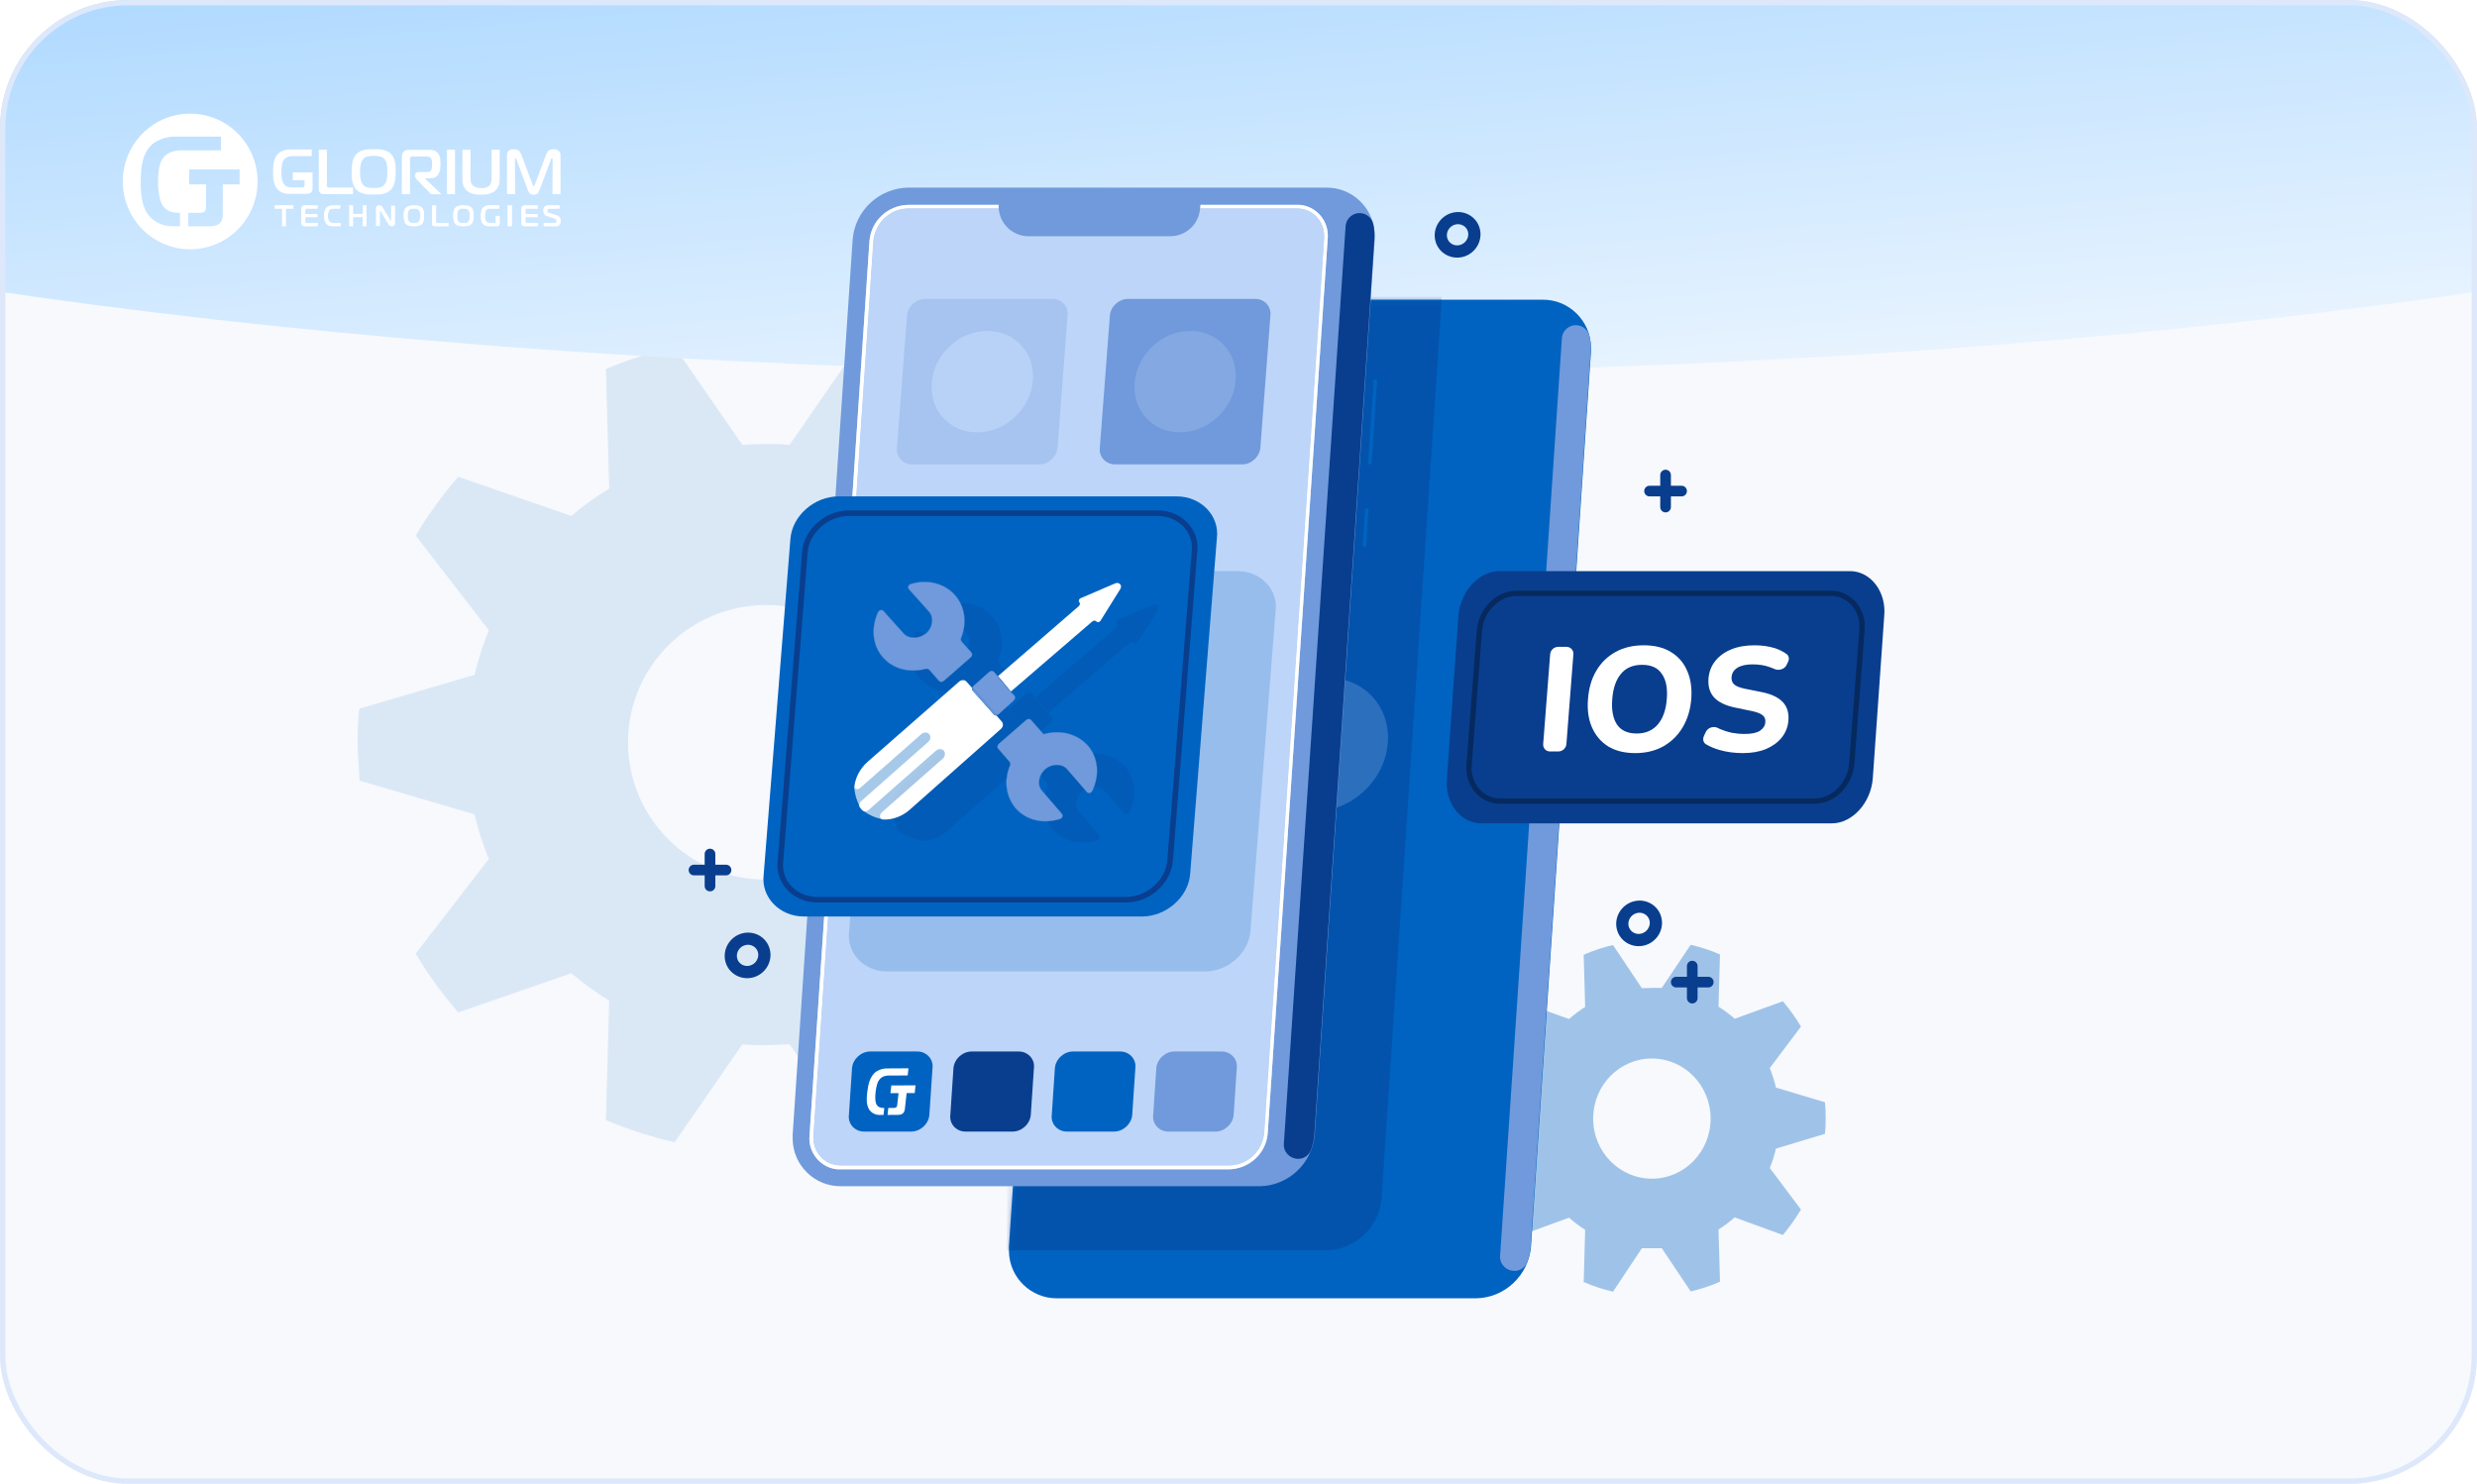 <?xml version="1.0" encoding="UTF-8"?>
<svg xmlns="http://www.w3.org/2000/svg" width="464" height="278" viewBox="0 0 464 278" fill="none">
  <g clip-path="url(#clip0_3565_17923)">
    <rect width="464" height="278" fill="#F7F9FD"></rect>
    <g opacity="0.4">
      <path opacity="0.3" d="M143.5 83.178C144.986 83.178 146.419 83.178 147.905 83.359L160.598 65C165.003 65.985 169.33 67.36 173.474 69.123L172.849 91.528C175.351 93.057 177.723 94.769 179.965 96.662L201.129 89.323C204.127 92.746 206.785 96.428 209.105 100.344L195.395 118.081C196.516 120.778 197.428 123.578 198.132 126.431L219.661 132.758C219.87 135.014 220 137.244 220 139.474C220 141.704 220 143.986 219.661 146.242L198.132 152.569C197.428 155.422 196.516 158.196 195.395 160.919L209.105 178.656C206.785 182.572 204.127 186.254 201.129 189.677L179.965 182.338C177.723 184.231 175.325 185.943 172.849 187.472L173.474 209.851C169.304 211.614 165.003 213.015 160.598 214L147.905 195.641C146.419 195.641 144.986 195.822 143.5 195.822C142.014 195.822 140.555 195.822 139.069 195.641L126.375 214C121.971 212.989 117.644 211.614 113.499 209.851L114.125 187.472C111.623 185.943 109.251 184.205 107.009 182.338L85.845 189.677C82.873 186.254 80.189 182.546 77.869 178.656L91.579 160.919C90.458 158.222 89.546 155.422 88.894 152.569L67.339 146.242C67.339 144.012 67 141.756 67 139.474C67 137.192 67 134.988 67.339 132.758L88.894 126.431C89.572 123.578 90.458 120.804 91.579 118.081L77.869 100.344C80.189 96.454 82.873 92.746 85.845 89.323L107.009 96.662C109.251 94.769 111.623 93.057 114.125 91.528L113.499 69.123C117.67 67.386 121.971 66.011 126.375 65L139.069 83.359C140.555 83.255 141.988 83.178 143.5 83.178ZM117.644 139.085C117.644 153.295 129.217 164.809 143.5 164.809C157.783 164.809 169.356 153.295 169.356 139.085C169.356 124.875 157.783 113.361 143.5 113.361C129.217 113.361 117.644 124.875 117.644 139.085Z" fill="#0063C1"></path>
      <path opacity="0.89" d="M309.438 185.085L311.297 185.085L316.703 177C318.58 177.44 320.422 178.039 322.196 178.814L321.92 188.591C322.988 189.26 323.986 190.035 324.95 190.863L333.972 187.587C335.229 189.066 336.366 190.652 337.364 192.325L331.528 200.094C331.992 201.291 332.388 202.507 332.681 203.757L341.858 206.505C342.047 208.478 342.047 210.451 341.858 212.424L332.681 215.19C332.388 216.423 332.01 217.656 331.528 218.836L337.364 226.604C336.366 228.278 335.229 229.881 333.972 231.378L324.95 228.084C324.004 228.912 322.988 229.669 321.92 230.356L322.196 240.133C320.422 240.908 318.58 241.524 316.703 241.947L311.297 233.862L307.561 233.862L302.155 242C300.278 241.56 298.436 240.961 296.662 240.186L296.938 230.409C295.87 229.74 294.872 228.965 293.907 228.137L284.886 231.431C283.629 229.934 282.492 228.348 281.494 226.657L287.348 218.889C286.848 217.709 286.47 216.476 286.177 215.225L277 212.477L277 206.558L286.177 203.81C286.47 202.56 286.848 201.327 287.348 200.146L281.494 192.378C282.492 190.705 283.629 189.119 284.886 187.64L293.907 190.916C294.854 190.088 295.87 189.331 296.938 188.644L296.662 178.867C298.436 178.092 300.278 177.476 302.155 177.053L307.561 185.138C308.164 185.121 308.801 185.085 309.438 185.085ZM298.436 209.57C298.436 215.789 303.36 220.827 309.438 220.827C315.515 220.827 320.44 215.789 320.44 209.57C320.44 203.352 315.515 198.314 309.438 198.314C303.377 198.314 298.453 203.317 298.436 209.518C298.436 209.518 298.436 209.553 298.436 209.57Z" fill="#0063C1"></path>
    </g>
    <g filter="url(#filter0_f_3565_17923)">
      <ellipse cx="232" cy="-15.5" rx="85.5" ry="406" transform="rotate(90 232 -15.5)" fill="url(#paint0_linear_3565_17923)"></ellipse>
    </g>
    <path d="M210.552 56.153L288.961 56.153C293.891 56.087 297.966 60.108 298.031 65.053C298.031 65.316 298.031 65.58 298.031 65.844L286.792 233.549C286.332 238.954 281.863 243.173 276.474 243.239H198.065C193.135 243.305 189.061 239.35 188.995 234.406C188.995 234.142 188.995 233.878 188.995 233.549L200.234 65.844C200.694 60.438 205.163 56.285 210.552 56.153Z" fill="#0063C1"></path>
    <mask id="mask0_3565_17923" style="mask-type:alpha" maskUnits="userSpaceOnUse" x="188" y="56" width="111" height="188">
      <path d="M210.552 56.153L288.961 56.153C293.891 56.087 297.966 60.108 298.031 65.053C298.031 65.316 298.031 65.58 298.031 65.844L286.792 233.549C286.332 238.954 281.863 243.173 276.474 243.239H198.065C193.135 243.305 189.061 239.35 188.995 234.406C188.995 234.142 188.995 233.878 188.995 233.549L200.234 65.844C200.694 60.438 205.163 56.285 210.552 56.153Z" fill="#0063C1"></path>
    </mask>
    <g mask="url(#mask0_3565_17923)">
      <path opacity="0.4" d="M182.552 47.153L260.961 47.153C265.891 47.087 269.966 51.108 270.031 56.053C270.031 56.316 270.031 56.58 270.031 56.844L258.792 224.549C258.332 229.954 253.863 234.173 248.474 234.239H170.065C165.135 234.305 161.061 230.35 160.995 225.406C160.995 225.142 160.995 224.878 160.995 224.549L172.234 56.844C172.694 51.438 177.163 47.285 182.552 47.153Z" fill="#093E8E"></path>
      <path opacity="0.2" d="M259.932 139.5C259.25 146.393 253.079 152 246.227 152C239.338 152 234.351 146.393 235.069 139.5C235.786 132.571 241.885 127 248.774 127C255.626 127 260.649 132.571 259.932 139.5Z" fill="#D5E5FF"></path>
    </g>
    <path d="M196.075 91.288L196.73 91.332L195.67 107.184L195.014 107.14L196.075 91.288Z" fill="#0063C1"></path>
    <path d="M194.465 115.464L195.121 115.508L194.644 122.611L193.989 122.567L194.465 115.464Z" fill="#0063C1"></path>
    <path d="M281.006 235.263C280.874 236.713 281.992 237.965 283.438 238.097C284.621 238.229 285.738 237.504 286.132 236.317C286.461 235.394 286.658 234.472 286.724 233.549L297.963 65.844C298.028 64.921 297.963 63.932 297.765 63.009C297.437 61.559 296.057 60.702 294.676 60.965C293.493 61.229 292.639 62.218 292.573 63.404L281.006 235.263Z" fill="#709ADB"></path>
    <path d="M170.042 35.153H248.451C253.381 35.087 257.456 39.108 257.521 44.053C257.521 44.316 257.521 44.58 257.521 44.844L246.282 212.549C245.822 217.954 241.353 222.173 235.964 222.239H157.555C152.625 222.305 148.551 218.35 148.485 213.406C148.485 213.142 148.485 212.878 148.485 212.549L159.724 44.844C160.184 39.438 164.653 35.285 170.042 35.153Z" fill="#709ADB"></path>
    <path d="M257.326 71.077L257.982 71.121L256.921 86.973L256.266 86.929L257.326 71.077Z" fill="#0063C1"></path>
    <path d="M255.721 95.257L256.377 95.301L255.9 102.404L255.244 102.36L255.721 95.257Z" fill="#0063C1"></path>
    <path d="M240.497 214.263C240.365 215.713 241.483 216.965 242.929 217.097C244.112 217.229 245.229 216.504 245.623 215.317C245.952 214.394 246.149 213.472 246.215 212.549L257.454 44.844C257.519 43.921 257.454 42.932 257.256 42.009C256.928 40.559 255.548 39.702 254.167 39.965C252.984 40.229 252.13 41.218 252.064 42.404L240.497 214.263Z" fill="#093E8E"></path>
    <path d="M157.487 219.074H230.309C234.055 218.943 237.144 216.108 237.473 212.35L248.712 44.645C248.975 41.481 246.674 38.647 243.454 38.383C243.257 38.383 243.059 38.383 242.862 38.383H170.04C166.294 38.515 163.205 41.349 162.876 45.107L151.637 212.812C151.374 215.976 153.74 218.811 156.895 219.074C157.092 219.074 157.289 219.074 157.487 219.074ZM242.862 39.042C245.688 38.976 247.989 41.218 248.054 44.052C248.054 44.25 248.054 44.448 248.054 44.58L236.816 212.284C236.487 215.646 233.727 218.283 230.375 218.349H157.552C154.726 218.415 152.426 216.174 152.36 213.339C152.36 213.141 152.36 212.944 152.36 212.812L163.599 45.107C163.927 41.745 166.688 39.108 170.04 39.042H242.862Z" fill="#BDD5F8"></path>
    <path d="M242.862 39.042C245.688 38.976 247.989 41.218 248.054 44.052V44.58L236.816 212.284C236.487 215.646 233.727 218.283 230.375 218.349H157.552C154.726 218.415 152.426 216.174 152.36 213.339V212.812L163.599 45.107C163.927 41.745 166.688 39.108 170.04 39.042H242.862Z" fill="#BDD5F8"></path>
    <path d="M189.7 212H180.846C179.15 212 177.808 210.585 178.02 208.886L178.606 200.114C178.748 198.415 180.302 197 181.998 197H190.852C192.548 197 193.89 198.415 193.678 200.114L193.092 208.886C192.951 210.585 191.396 212 189.7 212Z" fill="#093E8E"></path>
    <path d="M208.7 212H199.846C198.15 212 196.808 210.585 197.02 208.886L197.606 200.114C197.748 198.415 199.302 197 200.998 197H209.852C211.548 197 212.89 198.415 212.678 200.114L212.092 208.886C211.951 210.585 210.396 212 208.7 212Z" fill="#0063C1"></path>
    <path d="M227.7 212H218.846C217.15 212 215.808 210.585 216.02 208.886L216.606 200.114C216.748 198.415 218.302 197 219.998 197H228.852C230.548 197 231.89 198.415 231.678 200.114L231.092 208.886C230.951 210.585 229.396 212 227.7 212Z" fill="#709ADB"></path>
    <path d="M170.7 212H161.846C160.15 212 158.808 210.585 159.02 208.886L159.606 200.114C159.748 198.415 161.302 197 162.998 197H171.852C173.548 197 174.89 198.415 174.678 200.114L174.092 208.886C173.951 210.585 172.396 212 170.7 212Z" fill="#0063C1"></path>
    <path fill-rule="evenodd" clip-rule="evenodd" d="M166.403 207.575C166.355 208.009 166.306 208.445 166.257 208.882C166.939 208.88 167.623 208.877 168.311 208.874C168.444 208.871 168.58 208.844 168.711 208.813C168.856 208.766 168.99 208.7 169.114 208.605C169.21 208.517 169.296 208.41 169.359 208.29C169.442 208.12 169.497 207.927 169.506 207.741C169.613 206.763 169.722 205.78 169.832 204.795C170.336 204.792 170.84 204.792 171.345 204.792C171.397 204.306 171.449 203.822 171.502 203.339C169.989 203.343 168.476 203.35 166.964 203.36C166.909 203.847 166.855 204.33 166.802 204.809C167.307 204.81 167.812 204.809 168.32 204.807C168.239 205.531 168.158 206.256 168.075 206.98C168.069 207.054 168.055 207.132 168.035 207.206C168.012 207.29 167.965 207.366 167.899 207.423C167.843 207.485 167.772 207.528 167.699 207.546C167.631 207.56 167.558 207.569 167.489 207.568C167.126 207.572 166.764 207.575 166.403 207.575ZM165.501 208.891C165.553 208.453 165.603 208.018 165.652 207.584C165.612 207.579 165.572 207.578 165.533 207.581C165.226 207.588 164.934 207.527 164.667 207.41C164.393 207.255 164.188 207.004 164.094 206.684C164.023 206.459 163.98 206.228 163.972 205.985C163.959 205.811 163.958 205.606 163.961 205.378C163.974 205.095 163.993 204.826 164.025 204.547C164.052 204.273 164.099 204.008 164.154 203.737C164.202 203.501 164.256 203.299 164.303 203.135C164.342 202.997 164.39 202.858 164.457 202.723C164.494 202.638 164.54 202.548 164.6 202.462C164.786 202.155 165.049 201.902 165.353 201.748C165.716 201.582 166.101 201.492 166.478 201.505C167.66 201.497 168.844 201.491 170.03 201.485C170.075 201.042 170.123 200.597 170.174 200.149C168.851 200.156 167.528 200.164 166.205 200.173C165.53 200.148 164.838 200.333 164.215 200.718C163.908 200.905 163.641 201.164 163.423 201.477C163.218 201.776 163.05 202.097 162.92 202.435C162.796 202.787 162.694 203.143 162.625 203.507C162.552 203.871 162.501 204.234 162.459 204.591C162.424 204.9 162.385 205.223 162.374 205.554C162.353 205.881 162.356 206.212 162.39 206.526C162.42 206.846 162.49 207.158 162.601 207.444C162.707 207.739 162.876 208.002 163.088 208.214C163.286 208.407 163.518 208.56 163.771 208.677C164.114 208.828 164.484 208.904 164.873 208.887C165.084 208.888 165.293 208.89 165.501 208.891Z" fill="white"></path>
    <path opacity="0.3" d="M194.704 87H170.85C169.154 87 167.812 85.585 168.024 83.886L169.908 59.114C170.049 57.415 171.603 56 173.299 56H197.153C198.849 56 200.192 57.415 199.98 59.114L198.096 83.886C197.955 85.585 196.4 87 194.704 87Z" fill="#709ADB"></path>
    <path d="M232.704 87H208.85C207.154 87 205.812 85.585 206.024 83.886L207.908 59.114C208.049 57.415 209.603 56 211.299 56H235.153C236.849 56 238.192 57.415 237.98 59.114L236.096 83.886C235.955 85.585 234.4 87 232.704 87Z" fill="#709ADB"></path>
    <path opacity="0.8" d="M193.454 71.5C192.936 76.739 188.246 81 183.038 81C177.803 81 174.012 76.739 174.558 71.5C175.103 66.234 179.739 62 184.974 62C190.182 62 193.999 66.234 193.454 71.5Z" fill="#BDD5F8"></path>
    <path opacity="0.2" d="M231.454 71.5C230.936 76.739 226.246 81 221.038 81C215.803 81 212.012 76.739 212.558 71.5C213.103 66.234 217.739 62 222.974 62C228.182 62 231.999 66.234 231.454 71.5Z" fill="#D5E5FF"></path>
    <path d="M157.487 219.074H230.309C234.055 218.943 237.144 216.108 237.473 212.35L248.712 44.645C248.975 41.481 246.674 38.647 243.454 38.383C243.257 38.383 243.059 38.383 242.862 38.383H170.04C166.294 38.515 163.205 41.349 162.876 45.107L151.637 212.812C151.374 215.976 153.74 218.811 156.895 219.074C157.092 219.074 157.289 219.074 157.487 219.074ZM242.862 39.042C245.688 38.976 247.989 41.218 248.054 44.052C248.054 44.25 248.054 44.448 248.054 44.58L236.816 212.284C236.487 215.646 233.727 218.283 230.375 218.349H157.552C154.726 218.415 152.426 216.174 152.36 213.339C152.36 213.141 152.36 212.944 152.36 212.812L163.599 45.107C163.928 41.745 166.688 39.108 170.04 39.042H242.862Z" fill="white"></path>
    <path d="M187.098 38.101L187.182 37.258H224.982L224.786 39.215C224.5 42.078 222.091 44.258 219.214 44.258H192.67C189.357 44.258 186.768 41.397 187.098 38.101Z" fill="#709ADB"></path>
    <path opacity="0.2" d="M225.758 182H166.123C161.883 182 158.527 178.576 159.057 174.467L163.766 114.533C164.12 110.424 168.006 107 172.245 107H231.881C236.12 107 239.476 110.424 238.947 114.533L234.237 174.467C233.884 178.576 229.998 182 225.758 182Z" fill="#0063C1"></path>
    <path d="M213.931 171.704H150.568C146.063 171.704 142.497 168.11 143.06 163.798L148.064 100.905C148.439 96.593 152.568 93 157.073 93H220.436C224.94 93 228.506 96.593 227.943 100.905L222.939 163.798C222.564 168.11 218.435 171.704 213.931 171.704Z" fill="#0063C1"></path>
    <path d="M210.949 168.556H153.062C148.947 168.556 145.689 165.25 146.204 161.283L150.775 103.421C151.118 99.454 154.89 96.148 159.005 96.148H216.892C221.007 96.148 224.265 99.454 223.751 103.421L219.18 161.283C218.837 165.25 215.064 168.556 210.949 168.556Z" fill="#0063C1" stroke="#093E8E" stroke-width="1.049" stroke-miterlimit="10" stroke-linecap="round"></path>
    <g opacity="0.2" clip-path="url(#clip1_3565_17923)" filter="url(#filter1_f_3565_17923)">
      <path d="M179.374 140.909C179.973 140.397 180.865 140.431 181.422 140.989C182.037 141.603 182.006 142.609 181.355 143.185L167.999 155.001C167.419 153.781 167.182 153.036 167.003 151.501L179.374 140.909Z" fill="#093E8E"></path>
      <path d="M184.33 146.64C184.919 146.117 185.006 145.228 184.529 144.6C184.004 143.908 183.003 143.801 182.344 144.368L168.823 155.995C169.98 156.768 170.639 157.096 172.156 157.459L184.33 146.64Z" fill="#093E8E"></path>
      <path fill-rule="evenodd" clip-rule="evenodd" d="M193.906 130.656C193.876 130.686 193.876 130.716 193.896 130.736C194.716 131.689 195.533 132.649 196.346 133.616C196.346 133.626 196.366 133.626 196.366 133.616C196.339 133.576 196.309 133.543 196.276 133.516C195.489 132.563 194.699 131.609 193.906 130.656Z" fill="#093E8E"></path>
      <path d="M194.106 137.756C193.976 137.876 193.836 137.936 193.686 137.956C192.186 136.249 190.683 134.543 189.176 132.836C189.216 132.716 189.286 132.586 189.396 132.496C190.363 131.636 191.326 130.776 192.286 129.916C192.566 129.656 192.976 129.656 193.196 129.916C193.409 130.163 193.626 130.409 193.846 130.656C193.846 130.669 193.849 130.673 193.856 130.666C193.836 130.696 193.846 130.736 193.856 130.766C194.676 131.726 195.496 132.683 196.316 133.636C196.316 133.666 196.336 133.666 196.346 133.666C196.559 133.886 196.769 134.106 196.976 134.326C197.216 134.556 197.166 134.956 196.886 135.206C195.966 136.053 195.039 136.903 194.106 137.756Z" fill="#093E8E"></path>
      <path d="M211.606 120.436C206.519 124.803 201.443 129.173 196.376 133.546C196.356 133.533 196.336 133.513 196.316 133.486C195.536 132.546 194.753 131.603 193.966 130.656C198.993 126.296 204.029 121.933 209.076 117.566C209.316 117.356 209.366 117.016 209.176 116.806C208.986 116.586 209.096 116.226 209.406 116.086C211.579 115.153 213.749 114.219 215.916 113.286C216.256 113.146 216.616 113.216 216.826 113.446C217.036 113.676 217.046 114.056 216.856 114.356L213.136 120.316C212.966 120.586 212.576 120.656 212.386 120.436C212.196 120.226 211.856 120.226 211.606 120.436Z" fill="#093E8E"></path>
      <path d="M180.506 122.676C181.756 121.586 181.996 119.656 181.026 118.576C179.779 117.176 178.529 115.776 177.276 114.376C177.006 114.076 177.166 113.576 177.596 113.446C180.566 112.506 183.826 113.226 185.856 115.486C187.776 117.656 188.136 120.726 187.016 123.496C186.926 123.756 186.946 124.026 187.116 124.216C187.729 124.903 188.339 125.586 188.946 126.266C189.156 126.496 189.106 126.896 188.836 127.146C187.149 128.606 185.466 130.073 183.786 131.546C183.516 131.776 183.106 131.776 182.896 131.526C182.289 130.853 181.686 130.169 181.086 129.476C180.916 129.296 180.636 129.236 180.366 129.296C177.446 130.066 174.376 129.356 172.446 127.186C170.416 124.916 170.156 121.616 171.506 118.706C171.696 118.286 172.226 118.196 172.506 118.506C173.746 119.893 174.989 121.279 176.236 122.666C176.726 123.226 177.436 123.486 178.256 123.486C179.006 123.496 179.776 123.226 180.506 122.676Z" fill="#093E8E"></path>
      <path d="M193.136 137.836C193.266 137.986 193.446 138.056 193.646 138.046C193.986 138.433 194.329 138.823 194.676 139.216C194.996 139.596 194.916 140.196 194.496 140.566C188.796 145.606 183.113 150.643 177.446 155.676C175.956 156.996 174.156 157.606 172.476 157.536C172.116 157.526 171.906 157.316 171.866 157.036C171.806 156.756 171.926 156.416 172.216 156.166C176.003 152.819 179.799 149.473 183.606 146.126C184.056 145.706 184.146 145.046 183.796 144.646C183.436 144.246 182.766 144.246 182.306 144.656C178.106 148.349 173.913 152.043 169.726 155.736C169.356 156.076 168.816 156.116 168.526 155.796L168.416 155.686C168.296 155.546 168.186 155.406 168.076 155.266C167.826 154.926 167.946 154.416 168.316 154.096C172.489 150.403 176.673 146.706 180.866 143.006C181.336 142.616 181.416 141.956 181.056 141.546C180.696 141.136 180.026 141.136 179.576 141.546C175.749 144.906 171.933 148.266 168.126 151.626C167.886 151.846 167.606 151.886 167.376 151.826C167.166 151.746 167.016 151.546 167.056 151.246C167.256 149.666 168.096 147.986 169.536 146.716C175.236 141.716 180.946 136.713 186.666 131.706C187.106 131.326 187.716 131.336 188.036 131.696C188.383 132.096 188.733 132.486 189.086 132.866C189.036 133.076 189.076 133.276 189.226 133.426C190.526 134.899 191.829 136.369 193.136 137.836Z" fill="#093E8E"></path>
      <path d="M196.126 146.706C195.413 145.886 194.703 145.066 193.996 144.246C193.786 144.016 193.836 143.616 194.116 143.366L199.236 138.906C199.516 138.656 199.916 138.666 200.126 138.906C200.886 139.766 201.643 140.626 202.396 141.486C202.456 141.556 202.546 141.586 202.646 141.536C202.656 141.526 202.666 141.526 202.666 141.526C205.576 140.726 208.716 141.456 210.736 143.676C212.776 146.026 212.976 149.256 211.596 152.166C211.396 152.576 210.866 152.676 210.596 152.366L206.916 148.106C205.966 147.016 204.036 147.006 202.786 148.106C201.536 149.196 201.166 151.116 202.206 152.206C203.439 153.626 204.669 155.046 205.896 156.466C206.166 156.776 205.996 157.286 205.566 157.416C202.496 158.386 199.266 157.726 197.246 155.376C195.416 153.166 195.066 150.166 196.206 147.446C196.306 147.176 196.286 146.906 196.126 146.706Z" fill="#093E8E"></path>
      <path fill-rule="evenodd" clip-rule="evenodd" d="M187.066 123.506C188.186 120.726 187.816 117.636 185.896 115.466C183.856 113.186 180.576 112.456 177.586 113.406C177.116 113.536 176.956 114.086 177.246 114.406C178.499 115.806 179.749 117.203 180.996 118.596C181.956 119.686 181.716 121.566 180.476 122.646C179.766 123.186 178.996 123.446 178.266 123.446C177.446 123.446 176.746 123.186 176.266 122.646C175.019 121.246 173.776 119.856 172.536 118.476C172.246 118.146 171.666 118.246 171.456 118.686C170.106 121.616 170.376 124.946 172.406 127.216C174.356 129.406 177.436 130.116 180.386 129.336C180.636 129.276 180.896 129.336 181.056 129.516C181.656 130.196 182.256 130.879 182.856 131.566C183.086 131.836 183.516 131.836 183.816 131.576C185.496 130.103 187.176 128.633 188.856 127.166C189.156 126.916 189.216 126.496 188.986 126.226C188.373 125.539 187.763 124.859 187.156 124.186C186.996 123.996 186.966 123.746 187.066 123.506ZM193.226 129.886C192.996 129.616 192.566 129.606 192.266 129.886C191.293 130.746 190.326 131.606 189.366 132.466C189.242 132.577 189.162 132.717 189.129 132.86C189.085 133.05 189.125 133.247 189.256 133.396C190.563 134.869 191.866 136.339 193.166 137.806C193.295 137.95 193.48 138.015 193.668 138.002C193.831 137.991 193.996 137.921 194.126 137.796C195.059 136.936 195.989 136.086 196.916 135.246C197.216 134.976 197.256 134.556 197.016 134.296C196.803 134.069 196.586 133.843 196.366 133.616C196.339 133.576 196.309 133.543 196.276 133.516C195.489 132.563 194.699 131.609 193.906 130.656C193.899 130.656 193.889 130.646 193.876 130.626C193.663 130.373 193.446 130.126 193.226 129.886ZM193.686 137.956C193.836 137.936 193.976 137.876 194.106 137.756C195.039 136.903 195.966 136.053 196.886 135.206C197.166 134.956 197.216 134.556 196.976 134.326C196.769 134.106 196.559 133.886 196.346 133.666C196.336 133.666 196.316 133.666 196.316 133.636C195.496 132.683 194.676 131.726 193.856 130.766C193.846 130.736 193.836 130.696 193.856 130.666C193.849 130.673 193.846 130.669 193.846 130.656C193.626 130.409 193.409 130.163 193.196 129.916C192.976 129.656 192.566 129.656 192.286 129.916C191.326 130.776 190.363 131.636 189.396 132.496C189.286 132.586 189.216 132.716 189.176 132.836C190.683 134.543 192.186 136.249 193.686 137.956ZM181.026 118.576C181.996 119.656 181.756 121.586 180.506 122.676C179.776 123.226 179.006 123.496 178.256 123.486C177.436 123.486 176.726 123.226 176.236 122.666C174.989 121.279 173.746 119.893 172.506 118.506C172.226 118.196 171.696 118.286 171.506 118.706C170.156 121.616 170.416 124.916 172.446 127.186C174.376 129.356 177.446 130.066 180.366 129.296C180.636 129.236 180.916 129.296 181.086 129.476C181.686 130.169 182.289 130.853 182.896 131.526C183.106 131.776 183.516 131.776 183.786 131.546C185.466 130.073 187.149 128.606 188.836 127.146C189.106 126.896 189.156 126.496 188.946 126.266C188.339 125.586 187.729 124.903 187.116 124.216C186.946 124.026 186.926 123.756 187.016 123.496C188.136 120.726 187.776 117.656 185.856 115.486C183.826 113.226 180.566 112.506 177.596 113.446C177.166 113.576 177.006 114.076 177.276 114.376C178.529 115.776 179.779 117.176 181.026 118.576ZM193.966 144.276C193.736 144.026 193.796 143.606 194.086 143.336C195.793 141.849 197.503 140.363 199.216 138.876C199.516 138.616 199.936 138.616 200.166 138.876C200.926 139.736 201.683 140.599 202.436 141.466C202.476 141.516 202.556 141.536 202.636 141.506C202.641 141.501 202.646 141.498 202.651 141.496C202.653 141.495 202.655 141.494 202.657 141.493C202.66 141.491 202.663 141.489 202.666 141.486C205.586 140.686 208.736 141.406 210.776 143.636C212.816 145.996 213.026 149.256 211.626 152.186C211.416 152.626 210.846 152.726 210.566 152.386C209.339 150.973 208.109 149.553 206.876 148.126C205.946 147.056 204.046 147.056 202.806 148.126C201.566 149.216 201.226 151.086 202.246 152.166C203.473 153.593 204.699 155.016 205.926 156.436C206.216 156.766 206.036 157.316 205.576 157.456C202.486 158.436 199.246 157.766 197.196 155.396C195.366 153.196 195.016 150.186 196.166 147.416C196.256 147.176 196.246 146.916 196.086 146.736L193.966 144.276ZM193.996 144.246C194.703 145.066 195.413 145.886 196.126 146.706C196.286 146.906 196.306 147.176 196.206 147.446C195.066 150.166 195.416 153.166 197.246 155.376C199.266 157.726 202.496 158.386 205.566 157.416C205.996 157.286 206.166 156.776 205.896 156.466C204.669 155.046 203.439 153.626 202.206 152.206C201.166 151.116 201.536 149.196 202.786 148.106C204.036 147.006 205.966 147.016 206.916 148.106L210.596 152.366C210.866 152.676 211.396 152.576 211.596 152.166C212.976 149.256 212.776 146.026 210.736 143.676C208.716 141.456 205.576 140.726 202.666 141.526C202.666 141.526 202.656 141.526 202.646 141.536C202.546 141.586 202.456 141.556 202.396 141.486C201.643 140.626 200.886 139.766 200.126 138.906C199.916 138.666 199.516 138.656 199.236 138.906L194.116 143.366C193.836 143.616 193.786 144.016 193.996 144.246Z" fill="#093E8E"></path>
    </g>
    <g clip-path="url(#clip2_3565_17923)">
      <path d="M172.374 136.909C172.973 136.397 173.865 136.431 174.422 136.989C175.037 137.603 175.006 138.609 174.355 139.185L160.999 151.001C160.419 149.781 160.182 149.036 160.003 147.501L172.374 136.909Z" fill="white" fill-opacity="0.65"></path>
      <path d="M177.33 142.64C177.919 142.117 178.006 141.228 177.529 140.6C177.004 139.908 176.003 139.801 175.344 140.368L161.823 151.995C162.98 152.768 163.639 153.096 165.156 153.459L177.33 142.64Z" fill="white" fill-opacity="0.65"></path>
      <path fill-rule="evenodd" clip-rule="evenodd" d="M186.906 126.656C186.876 126.686 186.876 126.716 186.896 126.736C187.716 127.689 188.533 128.649 189.346 129.616C189.346 129.626 189.366 129.626 189.366 129.616C189.339 129.576 189.309 129.543 189.276 129.516C188.489 128.563 187.699 127.609 186.906 126.656Z" fill="#709ADB"></path>
      <path d="M187.106 133.756C186.976 133.876 186.836 133.936 186.686 133.956C185.186 132.249 183.683 130.543 182.176 128.836C182.216 128.716 182.286 128.586 182.396 128.496C183.363 127.636 184.326 126.776 185.286 125.916C185.566 125.656 185.976 125.656 186.196 125.916C186.409 126.163 186.626 126.409 186.846 126.656C186.846 126.669 186.849 126.673 186.856 126.666C186.836 126.696 186.846 126.736 186.856 126.766C187.676 127.726 188.496 128.683 189.316 129.636C189.316 129.666 189.336 129.666 189.346 129.666C189.559 129.886 189.769 130.106 189.976 130.326C190.216 130.556 190.166 130.956 189.886 131.206C188.966 132.053 188.039 132.903 187.106 133.756Z" fill="#709ADB"></path>
      <path d="M204.606 116.436C199.519 120.803 194.443 125.173 189.376 129.546C189.356 129.533 189.336 129.513 189.316 129.486C188.536 128.546 187.753 127.603 186.966 126.656C191.993 122.296 197.029 117.933 202.076 113.566C202.316 113.356 202.366 113.016 202.176 112.806C201.986 112.586 202.096 112.226 202.406 112.086C204.579 111.153 206.749 110.219 208.916 109.286C209.256 109.146 209.616 109.216 209.826 109.446C210.036 109.676 210.046 110.056 209.856 110.356L206.136 116.316C205.966 116.586 205.576 116.656 205.386 116.436C205.196 116.226 204.856 116.226 204.606 116.436Z" fill="white"></path>
      <path d="M173.506 118.676C174.756 117.586 174.996 115.656 174.026 114.576C172.779 113.176 171.529 111.776 170.276 110.376C170.006 110.076 170.166 109.576 170.596 109.446C173.566 108.506 176.826 109.226 178.856 111.486C180.776 113.656 181.136 116.726 180.016 119.496C179.926 119.756 179.946 120.026 180.116 120.216C180.729 120.903 181.339 121.586 181.946 122.266C182.156 122.496 182.106 122.896 181.836 123.146C180.149 124.606 178.466 126.073 176.786 127.546C176.516 127.776 176.106 127.776 175.896 127.526C175.289 126.853 174.686 126.169 174.086 125.476C173.916 125.296 173.636 125.236 173.366 125.296C170.446 126.066 167.376 125.356 165.446 123.186C163.416 120.916 163.156 117.616 164.506 114.706C164.696 114.286 165.226 114.196 165.506 114.506C166.746 115.893 167.989 117.279 169.236 118.666C169.726 119.226 170.436 119.486 171.256 119.486C172.006 119.496 172.776 119.226 173.506 118.676Z" fill="#709ADB"></path>
      <path d="M186.136 133.836C186.266 133.986 186.446 134.056 186.646 134.046C186.986 134.433 187.329 134.823 187.676 135.216C187.996 135.596 187.916 136.196 187.496 136.566C181.796 141.606 176.113 146.643 170.446 151.676C168.956 152.996 167.156 153.606 165.476 153.536C165.116 153.526 164.906 153.316 164.866 153.036C164.806 152.756 164.926 152.416 165.216 152.166C169.003 148.819 172.799 145.473 176.606 142.126C177.056 141.706 177.146 141.046 176.796 140.646C176.436 140.246 175.766 140.246 175.306 140.656C171.106 144.349 166.913 148.043 162.726 151.736C162.356 152.076 161.816 152.116 161.526 151.796L161.416 151.686C161.296 151.546 161.186 151.406 161.076 151.266C160.826 150.926 160.946 150.416 161.316 150.096C165.489 146.403 169.673 142.706 173.866 139.006C174.336 138.616 174.416 137.956 174.056 137.546C173.696 137.136 173.026 137.136 172.576 137.546C168.749 140.906 164.933 144.266 161.126 147.626C160.886 147.846 160.606 147.886 160.376 147.826C160.166 147.746 160.016 147.546 160.056 147.246C160.256 145.666 161.096 143.986 162.536 142.716C168.236 137.716 173.946 132.713 179.666 127.706C180.106 127.326 180.716 127.336 181.036 127.696C181.383 128.096 181.733 128.486 182.086 128.866C182.036 129.076 182.076 129.276 182.226 129.426C183.526 130.899 184.829 132.369 186.136 133.836Z" fill="white"></path>
      <path d="M189.126 142.706C188.413 141.886 187.703 141.066 186.996 140.246C186.786 140.016 186.836 139.616 187.116 139.366L192.236 134.906C192.516 134.656 192.916 134.666 193.126 134.906C193.886 135.766 194.643 136.626 195.396 137.486C195.456 137.556 195.546 137.586 195.646 137.536C195.656 137.526 195.666 137.526 195.666 137.526C198.576 136.726 201.716 137.456 203.736 139.676C205.776 142.026 205.976 145.256 204.596 148.166C204.396 148.576 203.866 148.676 203.596 148.366L199.916 144.106C198.966 143.016 197.036 143.006 195.786 144.106C194.536 145.196 194.166 147.116 195.206 148.206C196.439 149.626 197.669 151.046 198.896 152.466C199.166 152.776 198.996 153.286 198.566 153.416C195.496 154.386 192.266 153.726 190.246 151.376C188.416 149.166 188.066 146.166 189.206 143.446C189.306 143.176 189.286 142.906 189.126 142.706Z" fill="#709ADB"></path>
      <path fill-rule="evenodd" clip-rule="evenodd" d="M180.066 119.506C181.186 116.726 180.816 113.636 178.896 111.466C176.856 109.186 173.576 108.456 170.586 109.406C170.116 109.536 169.956 110.086 170.246 110.406C171.499 111.806 172.749 113.203 173.996 114.596C174.956 115.686 174.716 117.566 173.476 118.646C172.766 119.186 171.996 119.446 171.266 119.446C170.446 119.446 169.746 119.186 169.266 118.646C168.019 117.246 166.776 115.856 165.536 114.476C165.246 114.146 164.666 114.246 164.456 114.686C163.106 117.616 163.376 120.946 165.406 123.216C167.356 125.406 170.436 126.116 173.386 125.336C173.636 125.276 173.896 125.336 174.056 125.516C174.656 126.196 175.256 126.879 175.856 127.566C176.086 127.836 176.516 127.836 176.816 127.576C178.496 126.103 180.176 124.633 181.856 123.166C182.156 122.916 182.216 122.496 181.986 122.226C181.373 121.539 180.763 120.859 180.156 120.186C179.996 119.996 179.966 119.746 180.066 119.506ZM186.226 125.886C185.996 125.616 185.566 125.606 185.266 125.886C184.293 126.746 183.326 127.606 182.366 128.466C182.242 128.577 182.162 128.717 182.129 128.86C182.085 129.05 182.125 129.247 182.256 129.396C183.563 130.869 184.866 132.339 186.166 133.806C186.295 133.95 186.48 134.015 186.668 134.002C186.831 133.991 186.996 133.921 187.126 133.796C188.059 132.936 188.989 132.086 189.916 131.246C190.216 130.976 190.256 130.556 190.016 130.296C189.803 130.069 189.586 129.843 189.366 129.616C189.339 129.576 189.309 129.543 189.276 129.516C188.489 128.563 187.699 127.609 186.906 126.656C186.899 126.656 186.889 126.646 186.876 126.626C186.663 126.373 186.446 126.126 186.226 125.886ZM186.686 133.956C186.836 133.936 186.976 133.876 187.106 133.756C188.039 132.903 188.966 132.053 189.886 131.206C190.166 130.956 190.216 130.556 189.976 130.326C189.769 130.106 189.559 129.886 189.346 129.666C189.336 129.666 189.316 129.666 189.316 129.636C188.496 128.683 187.676 127.726 186.856 126.766C186.846 126.736 186.836 126.696 186.856 126.666C186.849 126.673 186.846 126.669 186.846 126.656C186.626 126.409 186.409 126.163 186.196 125.916C185.976 125.656 185.566 125.656 185.286 125.916C184.326 126.776 183.363 127.636 182.396 128.496C182.286 128.586 182.216 128.716 182.176 128.836C183.683 130.543 185.186 132.249 186.686 133.956ZM174.026 114.576C174.996 115.656 174.756 117.586 173.506 118.676C172.776 119.226 172.006 119.496 171.256 119.486C170.436 119.486 169.726 119.226 169.236 118.666C167.989 117.279 166.746 115.893 165.506 114.506C165.226 114.196 164.696 114.286 164.506 114.706C163.156 117.616 163.416 120.916 165.446 123.186C167.376 125.356 170.446 126.066 173.366 125.296C173.636 125.236 173.916 125.296 174.086 125.476C174.686 126.169 175.289 126.853 175.896 127.526C176.106 127.776 176.516 127.776 176.786 127.546C178.466 126.073 180.149 124.606 181.836 123.146C182.106 122.896 182.156 122.496 181.946 122.266C181.339 121.586 180.729 120.903 180.116 120.216C179.946 120.026 179.926 119.756 180.016 119.496C181.136 116.726 180.776 113.656 178.856 111.486C176.826 109.226 173.566 108.506 170.596 109.446C170.166 109.576 170.006 110.076 170.276 110.376C171.529 111.776 172.779 113.176 174.026 114.576ZM186.966 140.276C186.736 140.026 186.796 139.606 187.086 139.336C188.793 137.849 190.503 136.363 192.216 134.876C192.516 134.616 192.936 134.616 193.166 134.876C193.926 135.736 194.683 136.599 195.436 137.466C195.476 137.516 195.556 137.536 195.636 137.506C195.641 137.501 195.646 137.498 195.651 137.496C195.653 137.495 195.655 137.494 195.657 137.493C195.66 137.491 195.663 137.489 195.666 137.486C198.586 136.686 201.736 137.406 203.776 139.636C205.816 141.996 206.026 145.256 204.626 148.186C204.416 148.626 203.846 148.726 203.566 148.386C202.339 146.973 201.109 145.553 199.876 144.126C198.946 143.056 197.046 143.056 195.806 144.126C194.566 145.216 194.226 147.086 195.246 148.166C196.473 149.593 197.699 151.016 198.926 152.436C199.216 152.766 199.036 153.316 198.576 153.456C195.486 154.436 192.246 153.766 190.196 151.396C188.366 149.196 188.016 146.186 189.166 143.416C189.256 143.176 189.246 142.916 189.086 142.736L186.966 140.276ZM186.996 140.246C187.703 141.066 188.413 141.886 189.126 142.706C189.286 142.906 189.306 143.176 189.206 143.446C188.066 146.166 188.416 149.166 190.246 151.376C192.266 153.726 195.496 154.386 198.566 153.416C198.996 153.286 199.166 152.776 198.896 152.466C197.669 151.046 196.439 149.626 195.206 148.206C194.166 147.116 194.536 145.196 195.786 144.106C197.036 143.006 198.966 143.016 199.916 144.106L203.596 148.366C203.866 148.676 204.396 148.576 204.596 148.166C205.976 145.256 205.776 142.026 203.736 139.676C201.716 137.456 198.576 136.726 195.666 137.526C195.666 137.526 195.656 137.526 195.646 137.536C195.546 137.586 195.456 137.556 195.396 137.486C194.643 136.626 193.886 135.766 193.126 134.906C192.916 134.666 192.516 134.656 192.236 134.906L187.116 139.366C186.836 139.616 186.786 140.016 186.996 140.246Z" fill="#709ADB"></path>
    </g>
    <path d="M343.16 154.255H277.436C273.604 154.255 270.571 150.389 271.05 145.751L273.178 115.504C273.497 110.865 277.009 107 280.841 107H346.565C350.397 107 353.43 110.865 352.951 115.504L350.823 145.751C350.504 150.389 346.991 154.255 343.16 154.255Z" fill="#093E8E"></path>
    <path d="M339.99 150.084H280.949C277.507 150.084 274.783 146.9 275.213 143.08L277.124 118.171C277.411 114.351 280.566 111.168 284.008 111.168H343.048C346.49 111.168 349.215 114.351 348.785 118.171L346.873 143.08C346.587 146.9 343.431 150.084 339.99 150.084Z" fill="#093E8E" stroke="black" stroke-opacity="0.33" stroke-miterlimit="10"></path>
    <path d="M290.353 140.787C289.588 140.787 289.018 140.162 289.074 139.397C289.51 133.792 289.945 128.186 290.381 122.58C290.436 121.802 291.103 121.19 291.882 121.19C292.4 121.19 292.919 121.19 293.438 121.19C294.216 121.19 294.786 121.802 294.731 122.58C294.295 128.186 293.86 133.792 293.424 139.397C293.369 140.162 292.688 140.787 291.923 140.787C291.395 140.787 290.872 140.787 290.353 140.787Z" fill="white"></path>
    <path d="M297.469 130.975C297.622 128.932 298.136 127.153 299.025 125.666C299.929 124.137 301.124 122.969 302.653 122.135C304.168 121.301 305.919 120.898 307.906 120.898C309.908 120.898 311.59 121.301 312.965 122.135C314.355 122.969 315.384 124.137 316.037 125.666C316.704 127.153 316.968 128.918 316.815 130.947C316.649 133.004 316.093 134.783 315.175 136.312C314.272 137.813 313.077 138.98 311.548 139.842C310.033 140.676 308.296 141.093 306.308 141.093C304.321 141.093 302.639 140.676 301.249 139.842C299.887 138.98 298.886 137.799 298.219 136.284C297.552 134.755 297.302 132.99 297.469 130.975ZM302.013 130.975C301.847 132.99 302.139 134.574 302.889 135.728C303.654 136.854 304.877 137.424 306.6 137.424C308.268 137.424 309.574 136.854 310.547 135.728C311.52 134.574 312.076 132.99 312.229 130.975C312.396 128.932 312.09 127.361 311.298 126.249C310.547 125.11 309.31 124.554 307.615 124.554C305.905 124.554 304.571 125.11 303.64 126.249C302.708 127.361 302.166 128.932 302.013 130.975Z" fill="white"></path>
    <path d="M326.489 141.093C324.918 141.093 323.459 140.898 322.111 140.509C321.152 140.231 320.318 139.884 319.595 139.453C319.053 139.147 318.914 138.48 319.192 137.882C319.303 137.641 319.414 137.396 319.526 137.146C319.915 136.312 320.971 135.992 321.749 136.367C321.888 136.451 322.041 136.52 322.208 136.59C322.889 136.882 323.612 137.118 324.376 137.285C325.14 137.424 325.96 137.507 326.808 137.507C328.143 137.507 329.102 137.299 329.699 136.896C330.297 136.479 330.644 135.964 330.686 135.339C330.742 134.755 330.575 134.324 330.213 134.032C329.866 133.713 329.199 133.435 328.212 133.226C327.137 133.004 326.062 132.782 324.988 132.559C323.223 132.184 321.916 131.559 321.096 130.669C320.276 129.78 319.929 128.584 320.04 127.111C320.151 125.846 320.568 124.748 321.318 123.831C322.055 122.9 323.056 122.177 324.307 121.663C325.585 121.135 327.045 120.898 328.671 120.898C330.061 120.898 331.353 121.079 332.534 121.454C333.354 121.732 334.063 122.094 334.675 122.538C335.12 122.858 335.217 123.484 334.939 124.012C334.855 124.197 334.767 124.382 334.675 124.568C334.258 125.429 333.146 125.707 332.326 125.304C332.02 125.165 331.701 125.04 331.381 124.943C330.477 124.623 329.449 124.47 328.295 124.47C327.086 124.47 326.141 124.679 325.446 125.11C324.793 125.527 324.418 126.11 324.362 126.861C324.32 127.417 324.473 127.862 324.835 128.223C325.196 128.556 325.863 128.821 326.836 129.029C327.892 129.242 328.953 129.455 330.019 129.668C331.826 130.03 333.132 130.655 333.952 131.531C334.772 132.392 335.133 133.546 335.008 135.005C334.911 136.228 334.48 137.285 333.744 138.202C333.007 139.105 332.034 139.814 330.783 140.342C329.56 140.843 328.115 141.093 326.489 141.093Z" fill="white"></path>
    <path d="M303.339 173.9L303.339 173.901C303.796 175.954 305.881 177.176 307.942 176.639L307.942 176.639L307.946 176.638C310.001 176.088 311.25 173.968 310.71 171.95C310.191 169.959 308.13 168.823 306.142 169.356C304.157 169.888 302.897 171.904 303.339 173.9ZM306.458 170.587C307.784 170.232 309.125 170.998 309.469 172.279C309.812 173.603 308.986 175.017 307.61 175.386C306.242 175.752 304.89 174.935 304.589 173.608C304.292 172.293 305.124 170.945 306.458 170.587Z" fill="#093E8E" stroke="#093E8E"></path>
    <path d="M269.339 44.9L269.339 44.901C269.796 46.954 271.881 48.176 273.942 47.639L273.942 47.639L273.946 47.638C276.001 47.088 277.25 44.968 276.71 42.95C276.191 40.959 274.13 39.823 272.142 40.356C270.157 40.888 268.897 42.904 269.339 44.9ZM272.458 41.587C273.784 41.232 275.125 41.998 275.469 43.279C275.812 44.603 274.986 46.017 273.61 46.386C272.242 46.752 270.89 45.935 270.589 44.608C270.292 43.293 271.124 41.944 272.458 41.587Z" fill="#093E8E" stroke="#093E8E"></path>
    <path d="M136.339 179.9L136.339 179.901C136.796 181.954 138.881 183.176 140.942 182.639L140.942 182.639L140.946 182.638C143.001 182.088 144.25 179.968 143.71 177.95C143.191 175.959 141.13 174.823 139.142 175.356C137.157 175.888 135.897 177.904 136.339 179.9ZM139.458 176.587C140.784 176.232 142.125 176.998 142.469 178.279C142.812 179.603 141.986 181.017 140.61 181.386C139.242 181.752 137.89 180.935 137.589 179.608C137.292 178.293 138.124 176.945 139.458 176.587Z" fill="#093E8E" stroke="#093E8E"></path>
    <path d="M317 181L317 187M320 184H314" stroke="#093E8E" stroke-width="2" stroke-linecap="round"></path>
    <path d="M133 160L133 166M136 163H130" stroke="#093E8E" stroke-width="2" stroke-linecap="round"></path>
    <path d="M312 89L312 95M315 92H309" stroke="#093E8E" stroke-width="2" stroke-linecap="round"></path>
    <path fill-rule="evenodd" clip-rule="evenodd" d="M35.623 21.289C40.73 21.288 45.336 24.383 47.291 29.132C49.247 33.882 48.168 39.349 44.557 42.985C40.946 46.62 35.514 47.709 30.796 45.742C26.077 43.775 23 39.14 23 33.999C23 26.981 28.651 21.291 35.623 21.289ZM35.273 39.868V42.385H39.518C39.795 42.379 40.072 42.339 40.34 42.267C40.623 42.191 40.888 42.058 41.119 41.875C41.305 41.709 41.453 41.505 41.551 41.275C41.687 40.941 41.751 40.581 41.738 40.221V34.552H44.881V31.753H35.44V34.552H38.599V38.735C38.596 38.879 38.583 39.023 38.56 39.166C38.535 39.331 38.455 39.483 38.334 39.597C38.231 39.713 38.095 39.792 37.944 39.825C37.803 39.848 37.66 39.86 37.516 39.86L35.273 39.868ZM33.715 42.385V39.868H33.465C32.837 39.876 32.214 39.758 31.631 39.523C31.023 39.239 30.541 38.739 30.275 38.119C30.07 37.695 29.926 37.244 29.847 36.779C29.785 36.441 29.726 36.045 29.68 35.602C29.629 35.073 29.606 34.542 29.609 34.011C29.606 33.487 29.63 32.964 29.68 32.443C29.726 31.996 29.785 31.611 29.847 31.294C29.897 31.027 29.968 30.765 30.061 30.51C30.123 30.331 30.202 30.159 30.299 29.996C30.614 29.407 31.106 28.932 31.705 28.64C32.42 28.309 33.201 28.149 33.987 28.173H41.387V25.602H33.099C31.687 25.544 30.288 25.902 29.076 26.633C28.488 27.002 27.988 27.497 27.611 28.083C27.254 28.656 26.981 29.278 26.801 29.93C26.619 30.603 26.5 31.292 26.447 31.988C26.388 32.701 26.361 33.399 26.361 34.085C26.361 34.677 26.361 35.293 26.424 35.932C26.461 36.566 26.552 37.195 26.696 37.813C26.84 38.426 27.059 39.017 27.35 39.574C27.651 40.144 28.06 40.649 28.554 41.06C29.017 41.429 29.53 41.732 30.077 41.957C30.819 42.257 31.614 42.399 32.414 42.377L33.715 42.385Z" fill="white"></path>
    <path fill-rule="evenodd" clip-rule="evenodd" d="M103.272 29.746C103.239 29.8 103.213 29.857 103.194 29.918L101.112 35.481C101.05 35.637 100.992 35.782 100.934 35.902C100.881 36.019 100.809 36.126 100.721 36.218C100.634 36.308 100.528 36.375 100.412 36.414C100.267 36.461 100.115 36.483 99.963 36.478C99.8 36.483 99.638 36.455 99.487 36.394C99.368 36.346 99.261 36.27 99.173 36.174C99.087 36.083 99.016 35.977 98.964 35.862C98.908 35.731 98.858 35.597 98.817 35.461L96.758 29.91C96.738 29.849 96.71 29.791 96.677 29.738L96.673 29.729C96.641 29.666 96.624 29.633 96.565 29.633C96.503 29.633 96.457 29.677 96.457 29.75V29.886L96.492 36.362H94.975V29.041C94.961 28.818 95.023 28.597 95.149 28.416C95.251 28.277 95.384 28.164 95.535 28.087C95.671 28.02 95.816 27.978 95.965 27.963H96.271C96.467 27.959 96.664 27.987 96.852 28.047C96.995 28.094 97.127 28.172 97.238 28.276C97.342 28.376 97.43 28.494 97.498 28.624C97.569 28.753 97.63 28.887 97.683 29.025L99.761 34.576C99.794 34.651 99.83 34.725 99.87 34.796C99.904 34.856 99.939 34.884 99.978 34.884C100.017 34.884 100.055 34.856 100.09 34.796C100.131 34.725 100.167 34.651 100.199 34.576L102.277 29.025C102.344 28.823 102.439 28.633 102.559 28.46C102.651 28.333 102.766 28.224 102.896 28.14C103.015 28.066 103.146 28.016 103.283 27.991C103.42 27.967 103.559 27.955 103.697 27.955C104.026 27.943 104.351 28.033 104.63 28.215C104.883 28.409 105.022 28.724 104.997 29.049V36.37H103.48L103.527 29.894C103.527 29.782 103.508 29.713 103.473 29.686C103.449 29.662 103.419 29.647 103.388 29.641C103.349 29.641 103.31 29.677 103.272 29.746ZM70.018 27.955H70.792C71.078 27.964 71.362 27.995 71.643 28.047C71.931 28.104 72.213 28.192 72.483 28.311C72.758 28.431 73.009 28.604 73.222 28.82C73.43 29.029 73.598 29.276 73.718 29.549C73.84 29.826 73.933 30.116 73.996 30.414C74.062 30.716 74.104 31.023 74.12 31.331V32.197C74.12 32.465 74.12 32.765 74.093 33.074C74.074 33.379 74.034 33.683 73.973 33.983C73.911 34.281 73.819 34.571 73.698 34.848C73.578 35.121 73.41 35.368 73.203 35.577C72.989 35.792 72.738 35.964 72.464 36.086C72.194 36.205 71.912 36.292 71.624 36.346C71.342 36.401 71.056 36.434 70.769 36.442H69.221C68.936 36.433 68.653 36.401 68.373 36.346C68.085 36.293 67.803 36.206 67.534 36.086C67.259 35.964 67.009 35.792 66.794 35.577C66.567 35.349 66.385 35.077 66.26 34.776C66.135 34.487 66.041 34.185 65.982 33.875C65.926 33.579 65.892 33.279 65.881 32.977V32.176C65.881 31.932 65.881 31.6 65.904 31.291C65.92 30.988 65.959 30.687 66.02 30.39C66.081 30.095 66.173 29.807 66.295 29.533C66.421 29.256 66.597 29.007 66.814 28.8C67.026 28.595 67.272 28.432 67.541 28.319C67.809 28.201 68.088 28.112 68.373 28.055C68.652 28.003 68.934 27.972 69.217 27.963H69.991L70.018 27.955ZM58.552 32.289H58.563L58.552 32.241V32.289ZM58.552 35.249V32.289H54.852V33.755H57.046V34.556C57.051 34.628 57.051 34.7 57.046 34.772C57.032 34.853 56.994 34.927 56.938 34.984C56.885 35.043 56.816 35.082 56.74 35.097C56.672 35.103 56.604 35.103 56.535 35.097H54.569C54.267 35.099 53.968 35.041 53.687 34.924C53.393 34.784 53.16 34.535 53.033 34.227C52.994 34.144 52.959 34.059 52.929 33.971C52.883 33.841 52.849 33.707 52.824 33.571C52.793 33.402 52.766 33.206 52.743 32.982C52.718 32.716 52.706 32.448 52.708 32.181C52.706 31.913 52.717 31.646 52.743 31.38C52.766 31.155 52.793 30.979 52.824 30.807C52.848 30.671 52.883 30.537 52.929 30.406C52.96 30.318 52.997 30.232 53.041 30.15C53.195 29.858 53.433 29.623 53.722 29.477C54.068 29.313 54.445 29.234 54.825 29.245H58.397V27.999H54.384C53.705 27.971 53.032 28.148 52.449 28.508C52.166 28.692 51.925 28.938 51.745 29.229C51.571 29.511 51.44 29.819 51.358 30.142C51.268 30.477 51.209 30.821 51.183 31.168C51.156 31.52 51.145 31.864 51.145 32.205C51.145 32.545 51.145 32.806 51.172 33.122C51.19 33.436 51.234 33.749 51.303 34.055C51.372 34.359 51.479 34.653 51.621 34.928C51.766 35.211 51.963 35.461 52.201 35.665C52.424 35.85 52.672 36 52.936 36.11C53.298 36.26 53.685 36.331 54.074 36.318H57.48C57.61 36.314 57.74 36.295 57.867 36.262C58.007 36.227 58.139 36.161 58.254 36.07C58.344 35.989 58.416 35.888 58.463 35.773C58.527 35.607 58.557 35.428 58.552 35.249ZM66.125 35.129V36.366L60.734 36.374C60.604 36.372 60.475 36.357 60.347 36.33C60.221 36.303 60.103 36.246 60.003 36.162C59.93 36.088 59.866 36.005 59.813 35.914C59.745 35.778 59.712 35.626 59.717 35.473V28.055H61.234V34.848C61.241 34.922 61.277 34.988 61.334 35.033C61.37 35.056 61.407 35.076 61.446 35.093C61.533 35.122 61.623 35.134 61.714 35.129H66.125ZM67.483 33.098C67.455 32.803 67.442 32.506 67.444 32.209H67.456C67.442 31.709 67.486 31.208 67.588 30.719C67.653 30.417 67.777 30.133 67.951 29.882C68.172 29.587 68.491 29.386 68.845 29.317C69.228 29.238 69.617 29.2 70.006 29.201C70.396 29.2 70.785 29.239 71.167 29.317C71.526 29.384 71.848 29.585 72.073 29.882C72.144 29.974 72.207 30.073 72.258 30.178C72.326 30.323 72.38 30.475 72.417 30.631C72.469 30.847 72.505 31.066 72.525 31.288C72.555 31.594 72.57 31.901 72.568 32.209C72.57 32.503 72.555 32.797 72.525 33.09C72.505 33.31 72.469 33.528 72.417 33.743C72.38 33.903 72.328 34.058 72.262 34.208C72.213 34.323 72.15 34.43 72.073 34.528C71.959 34.679 71.819 34.807 71.659 34.904C71.503 34.998 71.335 35.068 71.159 35.113C70.976 35.161 70.788 35.19 70.598 35.201H69.383C69.194 35.191 69.006 35.161 68.822 35.113C68.649 35.066 68.482 34.996 68.327 34.904C68.174 34.807 68.043 34.679 67.94 34.528C67.863 34.433 67.8 34.328 67.75 34.215C67.683 34.066 67.63 33.911 67.591 33.751C67.543 33.536 67.507 33.318 67.483 33.098ZM75.289 36.37H76.806V29.894C76.8 29.812 76.8 29.731 76.806 29.649C76.825 29.56 76.876 29.482 76.949 29.429C76.997 29.373 77.06 29.334 77.131 29.317C77.204 29.31 77.278 29.31 77.351 29.317H79.809C79.951 29.319 80.093 29.33 80.234 29.349C80.395 29.369 80.545 29.447 80.656 29.569C80.757 29.683 80.829 29.82 80.865 29.97C80.928 30.217 80.955 30.472 80.947 30.727V30.991C80.947 31.095 80.947 31.2 80.924 31.304C80.912 31.41 80.893 31.516 80.865 31.62C80.846 31.707 80.813 31.791 80.768 31.868C80.682 32.019 80.544 32.131 80.382 32.181C80.24 32.217 80.094 32.236 79.948 32.237H78.435C78.252 32.224 78.071 32.282 77.928 32.401C77.817 32.502 77.754 32.648 77.758 32.802V32.99C77.761 33.125 77.805 33.257 77.881 33.366C77.956 33.483 78.04 33.593 78.133 33.695L80.776 36.39H82.684L79.627 33.454V33.394H80.664C80.865 33.398 81.066 33.373 81.26 33.318C81.412 33.273 81.556 33.206 81.689 33.118C81.801 33.042 81.9 32.949 81.984 32.842C82.058 32.749 82.123 32.648 82.177 32.541C82.333 32.249 82.433 31.928 82.471 31.596C82.505 31.286 82.522 30.974 82.521 30.663C82.52 30.352 82.502 30.042 82.467 29.733C82.424 29.408 82.305 29.099 82.119 28.832C82.02 28.663 81.888 28.517 81.732 28.404C81.598 28.304 81.449 28.227 81.291 28.175C81.141 28.129 80.986 28.099 80.83 28.087H76.581C76.418 28.087 76.254 28.106 76.094 28.143C75.912 28.188 75.746 28.284 75.614 28.42C75.464 28.558 75.364 28.744 75.328 28.948C75.297 29.131 75.282 29.316 75.281 29.501V36.406L75.289 36.37ZM85.238 28.051V36.37H83.721V28.051H85.238ZM90.11 35.217H89.723C89.58 35.204 89.437 35.18 89.298 35.145C89.154 35.108 89.015 35.054 88.884 34.984C88.749 34.911 88.627 34.815 88.524 34.7C88.341 34.505 88.221 34.256 88.183 33.987C88.15 33.743 88.133 33.496 88.133 33.25V28.067H86.616V33.462C86.618 33.829 86.659 34.194 86.736 34.552C86.833 34.947 87.034 35.308 87.316 35.593C87.509 35.8 87.738 35.969 87.99 36.09C88.23 36.206 88.482 36.296 88.74 36.358C88.982 36.416 89.228 36.452 89.475 36.466H90.741C90.989 36.452 91.234 36.416 91.476 36.358C91.735 36.296 91.987 36.206 92.227 36.09C92.48 35.97 92.708 35.801 92.9 35.593C93.183 35.308 93.384 34.947 93.481 34.552C93.56 34.194 93.6 33.829 93.601 33.462V28.067H92.084V33.594C92.081 33.729 92.065 33.863 92.037 33.995C92.01 34.132 91.972 34.266 91.921 34.395C91.871 34.522 91.799 34.639 91.708 34.74C91.598 34.859 91.467 34.956 91.322 35.024C91.187 35.095 91.043 35.149 90.896 35.184C90.755 35.22 90.611 35.244 90.466 35.257H90.079L90.11 35.217Z" fill="white"></path>
    <path d="M52.855 42.369V39.076H51.449V38.494H54.948V39.076H53.534V42.369H52.855Z" fill="white"></path>
    <path d="M57.046 42.363C56.891 42.386 56.734 42.342 56.612 42.242C56.506 42.116 56.456 41.952 56.473 41.787V39.053C56.467 38.906 56.514 38.763 56.604 38.648C56.727 38.534 56.893 38.479 57.058 38.498H59.488V39.078H57.441C57.371 39.071 57.302 39.09 57.245 39.13C57.199 39.182 57.177 39.252 57.186 39.321V40.096H59.436V40.676H57.186V41.581C57.184 41.636 57.204 41.69 57.241 41.73C57.285 41.775 57.373 41.779 57.484 41.779H59.512V42.359L57.046 42.363Z" fill="white"></path>
    <path d="M62.258 42.365C61.834 42.398 61.418 42.232 61.119 41.91C60.835 41.499 60.7 40.993 60.74 40.484C60.691 39.956 60.814 39.426 61.089 38.985C61.398 38.645 61.831 38.467 62.273 38.497H63.722V39.078H62.584C62.182 39.078 61.825 39.107 61.635 39.436C61.473 39.753 61.403 40.115 61.434 40.476C61.405 40.8 61.465 41.126 61.605 41.414C61.791 41.719 62.121 41.784 62.55 41.784H63.772V42.365H62.258Z" fill="white"></path>
    <path d="M68.64 42.369H67.97V40.664H66.119V42.369H65.445V38.494H66.119V40.081H67.97V38.494H68.64V42.369Z" fill="white"></path>
    <path d="M73.963 41.829C73.975 41.978 73.921 42.126 73.815 42.23C73.71 42.334 73.566 42.384 73.421 42.365C73.181 42.384 72.951 42.259 72.829 42.043L71.292 39.527C71.242 39.443 71.219 39.435 71.207 39.435C71.16 39.447 71.129 39.493 71.134 39.542V42.326H70.466V39.01C70.466 38.688 70.681 38.497 71.027 38.497C71.259 38.474 71.484 38.59 71.607 38.795L73.145 41.332C73.171 41.367 73.183 41.423 73.229 41.423C73.275 41.423 73.287 41.355 73.287 41.332V38.549H73.956L73.963 41.829Z" fill="white"></path>
    <path fill-rule="evenodd" clip-rule="evenodd" d="M79.442 40.432C79.442 39.933 79.407 39.291 79.018 38.893C78.613 38.494 78.007 38.494 77.557 38.494C77.553 38.494 77.548 38.494 77.544 38.494C77.092 38.494 76.466 38.502 76.066 38.893C75.665 39.283 75.638 39.917 75.638 40.432C75.638 40.858 75.657 41.572 76.066 41.97C76.474 42.369 77.116 42.369 77.544 42.369C77.971 42.369 78.637 42.349 79.018 41.97C79.399 41.592 79.442 40.93 79.442 40.432ZM77.536 41.803C77.189 41.86 76.836 41.743 76.587 41.488H76.599C76.403 41.174 76.318 40.802 76.358 40.431C76.316 40.06 76.397 39.686 76.587 39.367C76.84 39.12 77.191 39.006 77.536 39.06C77.884 39.01 78.235 39.122 78.493 39.367C78.689 39.683 78.77 40.06 78.722 40.431C78.764 40.8 78.684 41.172 78.493 41.488C78.24 41.741 77.885 41.858 77.536 41.803Z" fill="white"></path>
    <path d="M81.454 42.368C81.328 42.374 81.204 42.338 81.1 42.267C81.009 42.186 80.959 42.068 80.963 41.945V38.494H81.684V41.575C81.674 41.636 81.694 41.697 81.736 41.742C81.788 41.777 81.851 41.793 81.913 41.786H84.006V42.368H81.454Z" fill="white"></path>
    <path fill-rule="evenodd" clip-rule="evenodd" d="M88.722 40.432C88.722 39.933 88.686 39.291 88.298 38.893C87.894 38.494 87.287 38.494 86.837 38.494C86.832 38.494 86.828 38.494 86.824 38.494C86.373 38.494 85.747 38.502 85.346 38.893C84.946 39.283 84.918 39.917 84.918 40.432C84.918 40.858 84.938 41.572 85.346 41.97C85.755 42.369 86.396 42.369 86.824 42.369C87.252 42.369 87.917 42.349 88.298 41.97C88.679 41.592 88.722 40.93 88.722 40.432ZM86.816 41.803C86.468 41.859 86.114 41.743 85.864 41.488C85.676 41.171 85.597 40.8 85.638 40.432C85.598 40.061 85.677 39.687 85.864 39.367C86.118 39.12 86.47 39.007 86.816 39.06C87.164 39.01 87.515 39.123 87.773 39.367C87.969 39.683 88.05 40.06 88.002 40.432C88.045 40.8 87.963 41.173 87.773 41.488C87.52 41.742 87.166 41.858 86.816 41.803Z" fill="white"></path>
    <path d="M93.589 41.87C93.598 42.011 93.548 42.15 93.45 42.251C93.342 42.33 93.212 42.371 93.079 42.368H91.468C91.148 42.379 90.836 42.271 90.588 42.065C90.127 41.659 90.091 41.003 90.091 40.444C90.091 39.812 90.147 39.103 90.704 38.734C90.98 38.566 91.297 38.483 91.619 38.495H93.501V39.075H91.822C91.489 39.037 91.164 39.194 90.982 39.48C90.855 39.772 90.801 40.092 90.823 40.411C90.804 40.735 90.855 41.059 90.974 41.36C91.111 41.636 91.401 41.797 91.703 41.765H92.626C92.695 41.774 92.765 41.752 92.817 41.704C92.863 41.649 92.885 41.577 92.876 41.505V40.452H93.589V41.87Z" fill="white"></path>
    <path d="M95.111 42.369V38.494H95.872V42.369H95.111Z" fill="white"></path>
    <path d="M98.275 42.363C98.119 42.386 97.962 42.342 97.84 42.242C97.734 42.116 97.684 41.952 97.701 41.787V39.053C97.695 38.906 97.742 38.763 97.832 38.648C97.955 38.534 98.121 38.479 98.286 38.498H100.716V39.078H98.669C98.6 39.071 98.531 39.09 98.474 39.13C98.427 39.182 98.406 39.252 98.414 39.321V40.096H100.665V40.676H98.414V41.581C98.412 41.636 98.433 41.69 98.47 41.73C98.514 41.775 98.601 41.779 98.713 41.779H100.74V42.359L98.275 42.363Z" fill="white"></path>
    <path d="M101.86 41.77H103.922C104.258 41.77 104.274 41.482 104.274 41.364C104.274 41.246 104.235 41.031 103.91 40.925L102.443 40.446C102.272 40.394 102.119 40.294 102.001 40.157C101.859 39.944 101.792 39.688 101.809 39.43C101.785 39.165 101.874 38.903 102.052 38.711C102.22 38.559 102.439 38.482 102.662 38.496H104.806V39.077H102.9C102.795 39.064 102.689 39.096 102.607 39.166C102.539 39.248 102.505 39.355 102.513 39.462C102.513 39.633 102.56 39.8 102.857 39.897L104.219 40.344C104.413 40.395 104.595 40.489 104.751 40.62C104.925 40.826 105.013 41.095 104.997 41.368C105.014 41.623 104.948 41.876 104.809 42.087C104.648 42.291 104.397 42.395 104.144 42.363H101.86V41.77Z" fill="white"></path>
    <path d="M52.855 42.371V39.078H51.449V38.496H54.948V39.078H53.534V42.371H52.855Z" fill="white"></path>
    <path d="M57.046 42.365C56.891 42.388 56.734 42.344 56.612 42.244C56.506 42.118 56.456 41.954 56.473 41.789V39.055C56.467 38.908 56.514 38.764 56.604 38.65C56.727 38.536 56.893 38.481 57.058 38.5H59.488V39.08H57.441C57.371 39.073 57.302 39.092 57.245 39.133C57.199 39.184 57.177 39.254 57.186 39.323V40.098H59.436V40.678H57.186V41.583C57.184 41.638 57.204 41.692 57.241 41.733C57.285 41.777 57.373 41.781 57.484 41.781H59.512V42.361L57.046 42.365Z" fill="white"></path>
    <path d="M62.258 42.367C61.834 42.4 61.418 42.234 61.119 41.912C60.835 41.502 60.7 40.995 60.74 40.486C60.691 39.958 60.814 39.428 61.089 38.987C61.398 38.647 61.831 38.469 62.273 38.499H63.722V39.08H62.584C62.182 39.08 61.825 39.109 61.635 39.438C61.473 39.755 61.403 40.117 61.434 40.478C61.405 40.802 61.465 41.128 61.605 41.416C61.791 41.721 62.121 41.786 62.55 41.786H63.772V42.367H62.258Z" fill="white"></path>
    <path d="M68.64 42.371H67.97V40.666H66.119V42.371H65.445V38.496H66.119V40.084H67.97V38.496H68.64V42.371Z" fill="white"></path>
    <path d="M73.963 41.831C73.975 41.981 73.92 42.128 73.815 42.232C73.71 42.336 73.566 42.386 73.421 42.367C73.181 42.386 72.951 42.261 72.829 42.045L71.292 39.529C71.242 39.445 71.219 39.437 71.207 39.437C71.16 39.449 71.129 39.495 71.134 39.544V42.328H70.466V39.012C70.466 38.69 70.681 38.499 71.027 38.499C71.259 38.476 71.484 38.592 71.607 38.797L73.145 41.334C73.171 41.369 73.183 41.425 73.229 41.425C73.275 41.425 73.287 41.358 73.287 41.334V38.551H73.956L73.963 41.831Z" fill="white"></path>
    <path fill-rule="evenodd" clip-rule="evenodd" d="M79.442 40.434C79.442 39.935 79.407 39.293 79.018 38.895C78.613 38.496 78.007 38.496 77.557 38.496C77.553 38.496 77.548 38.496 77.544 38.496C77.092 38.496 76.466 38.504 76.066 38.895C75.665 39.285 75.638 39.919 75.638 40.434C75.638 40.86 75.657 41.574 76.066 41.972C76.474 42.371 77.116 42.371 77.544 42.371C77.971 42.371 78.637 42.351 79.018 41.972C79.399 41.594 79.442 40.932 79.442 40.434ZM77.536 41.805C77.189 41.862 76.836 41.745 76.587 41.49H76.599C76.403 41.176 76.318 40.804 76.358 40.434C76.316 40.062 76.397 39.688 76.587 39.369C76.84 39.122 77.191 39.008 77.536 39.062C77.884 39.012 78.235 39.124 78.493 39.369C78.689 39.685 78.77 40.062 78.722 40.434C78.764 40.802 78.684 41.175 78.493 41.49C78.24 41.743 77.885 41.86 77.536 41.805Z" fill="white"></path>
    <path d="M81.454 42.37C81.328 42.376 81.204 42.34 81.1 42.269C81.009 42.188 80.959 42.07 80.963 41.947V38.496H81.684V41.577C81.674 41.638 81.694 41.699 81.736 41.744C81.788 41.779 81.851 41.795 81.913 41.788H84.006V42.37H81.454Z" fill="white"></path>
    <path fill-rule="evenodd" clip-rule="evenodd" d="M88.722 40.434C88.722 39.935 88.686 39.293 88.298 38.895C87.894 38.496 87.287 38.496 86.837 38.496C86.832 38.496 86.828 38.496 86.824 38.496C86.373 38.496 85.747 38.504 85.346 38.895C84.946 39.285 84.918 39.919 84.918 40.434C84.918 40.86 84.938 41.574 85.346 41.972C85.755 42.371 86.396 42.371 86.824 42.371C87.252 42.371 87.917 42.351 88.298 41.972C88.679 41.594 88.722 40.932 88.722 40.434ZM86.816 41.805C86.468 41.862 86.114 41.745 85.864 41.49C85.676 41.173 85.597 40.802 85.638 40.434C85.598 40.063 85.677 39.689 85.864 39.369C86.118 39.122 86.47 39.009 86.816 39.062C87.164 39.012 87.515 39.125 87.773 39.369C87.969 39.685 88.05 40.062 88.002 40.434C88.045 40.802 87.963 41.175 87.773 41.49C87.52 41.744 87.166 41.86 86.816 41.805Z" fill="white"></path>
    <path d="M93.589 41.872C93.598 42.014 93.548 42.152 93.45 42.253C93.342 42.332 93.212 42.373 93.079 42.37H91.468C91.148 42.381 90.836 42.273 90.588 42.066C90.127 41.661 90.091 41.005 90.091 40.446C90.091 39.814 90.147 39.105 90.704 38.736C90.98 38.568 91.297 38.485 91.619 38.497H93.501V39.077H91.822C91.489 39.039 91.164 39.196 90.982 39.482C90.855 39.774 90.801 40.094 90.823 40.414C90.804 40.737 90.855 41.061 90.974 41.362C91.111 41.638 91.401 41.8 91.703 41.767H92.626C92.695 41.776 92.765 41.754 92.817 41.706C92.863 41.651 92.885 41.579 92.876 41.508V40.454H93.589V41.872Z" fill="white"></path>
    <path d="M95.111 42.371V38.496H95.872V42.371H95.111Z" fill="white"></path>
    <path d="M98.275 42.365C98.119 42.388 97.962 42.344 97.84 42.244C97.734 42.118 97.684 41.954 97.701 41.789V39.055C97.695 38.908 97.742 38.764 97.832 38.65C97.955 38.536 98.121 38.481 98.286 38.5H100.716V39.08H98.669C98.6 39.073 98.531 39.092 98.474 39.133C98.427 39.184 98.406 39.254 98.414 39.323V40.098H100.665V40.678H98.414V41.583C98.412 41.638 98.433 41.692 98.47 41.733C98.514 41.777 98.601 41.781 98.713 41.781H100.74V42.361L98.275 42.365Z" fill="white"></path>
    <path d="M101.86 41.772H103.922C104.258 41.772 104.274 41.484 104.274 41.366C104.274 41.248 104.235 41.033 103.91 40.927L102.443 40.448C102.272 40.396 102.119 40.296 102.001 40.159C101.859 39.946 101.792 39.69 101.809 39.432C101.785 39.167 101.874 38.905 102.052 38.713C102.22 38.561 102.439 38.484 102.662 38.498H104.806V39.078H102.9C102.795 39.066 102.689 39.098 102.607 39.168C102.539 39.25 102.505 39.357 102.513 39.465C102.513 39.635 102.56 39.802 102.857 39.899L104.219 40.346C104.413 40.397 104.595 40.492 104.751 40.622C104.925 40.828 105.013 41.097 104.997 41.37C105.014 41.625 104.948 41.878 104.809 42.089C104.648 42.293 104.397 42.398 104.144 42.365H101.86V41.772Z" fill="white"></path>
  </g>
  <rect x="0.5" y="0.5" width="463" height="277" rx="23.5" stroke="#DDE8FA"></rect>
  <defs>
    <filter id="filter0_f_3565_17923" x="-474" y="-401" width="1412" height="771" color-interpolation-filters="sRGB">
      <feFlood flood-opacity="0" result="BackgroundImageFix"></feFlood>
      <feBlend mode="normal" in="SourceGraphic" in2="BackgroundImageFix" result="shape"></feBlend>
      <feGaussianBlur stdDeviation="150" result="effect1_foregroundBlur_3565_17923"></feGaussianBlur>
    </filter>
    <filter id="filter1_f_3565_17923" x="155" y="98" width="74" height="74" color-interpolation-filters="sRGB">
      <feFlood flood-opacity="0" result="BackgroundImageFix"></feFlood>
      <feBlend mode="normal" in="SourceGraphic" in2="BackgroundImageFix" result="shape"></feBlend>
      <feGaussianBlur stdDeviation="6" result="effect1_foregroundBlur_3565_17923"></feGaussianBlur>
    </filter>
    <linearGradient id="paint0_linear_3565_17923" x1="146.5" y1="390.5" x2="368.114" y2="371.186" gradientUnits="userSpaceOnUse">
      <stop stop-color="#6CBAFF"></stop>
      <stop offset="1" stop-color="#EDF6FF"></stop>
    </linearGradient>
    <clipPath id="clip0_3565_17923">
      <rect width="464" height="278" rx="24" fill="white"></rect>
    </clipPath>
    <clipPath id="clip1_3565_17923">
      <rect width="50" height="50" fill="white" transform="translate(167 110)"></rect>
    </clipPath>
    <clipPath id="clip2_3565_17923">
      <rect width="50" height="50" fill="white" transform="translate(160 106)"></rect>
    </clipPath>
  </defs>
</svg>